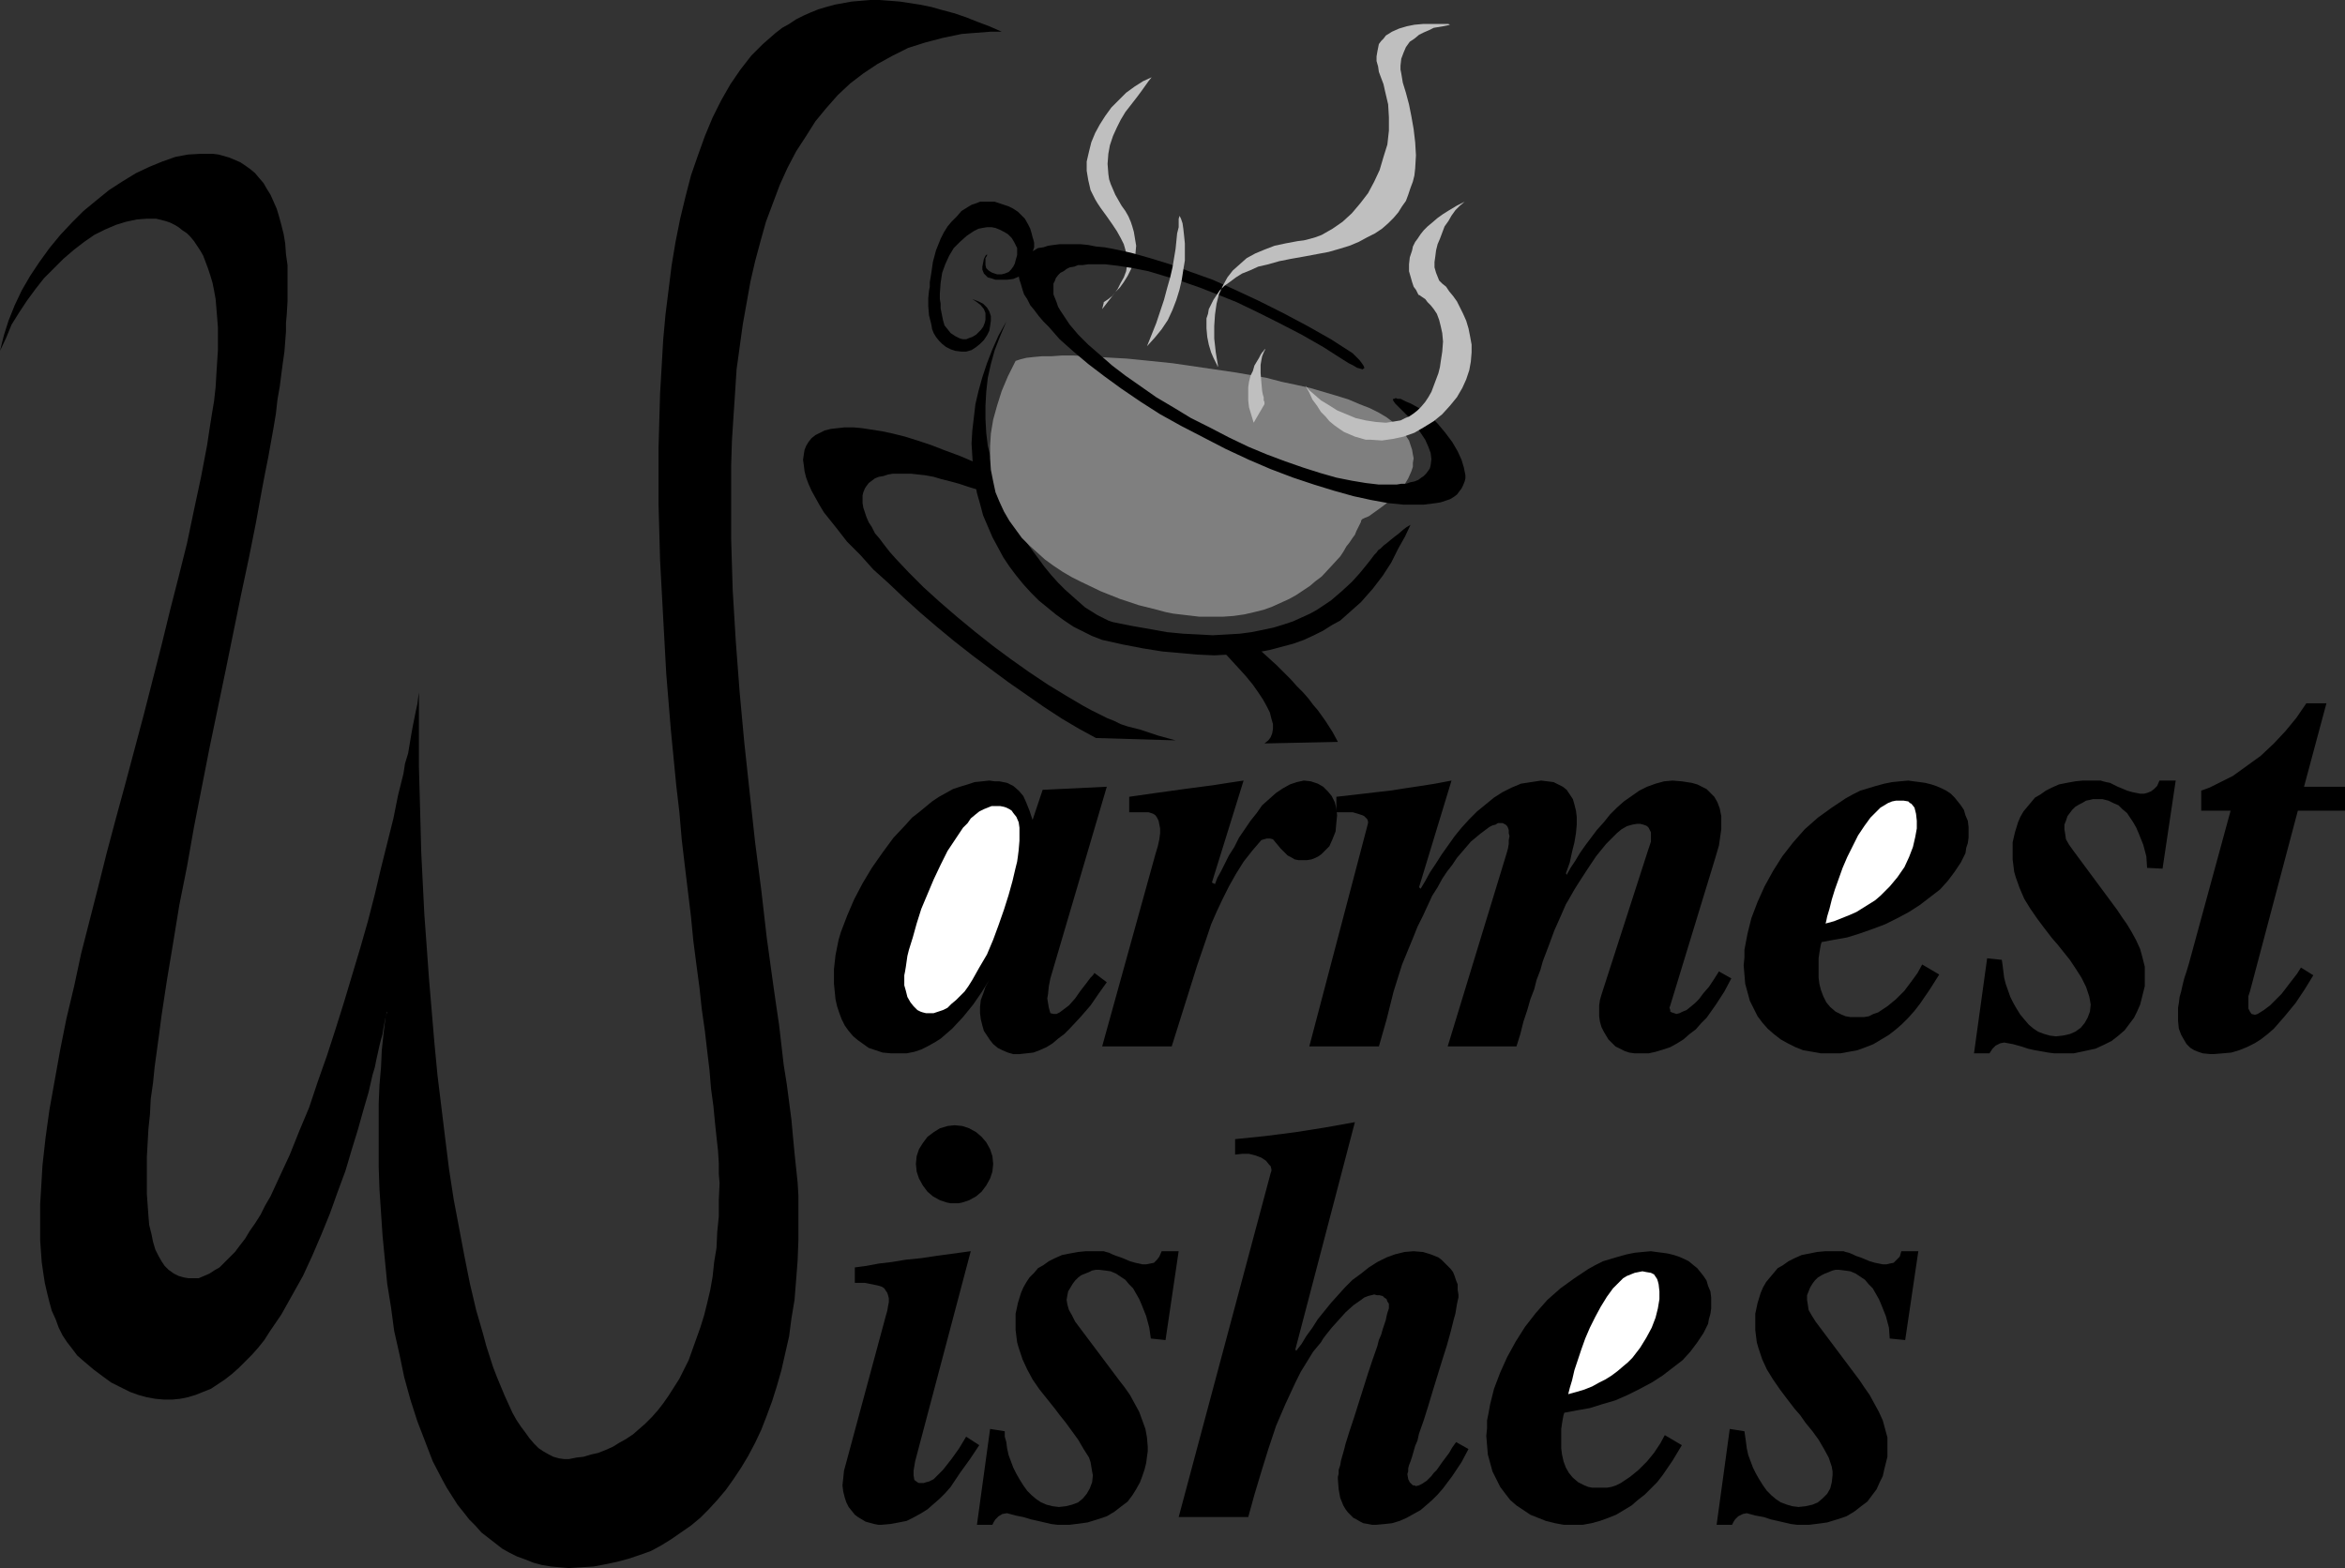 <?xml version="1.0" encoding="UTF-8" standalone="no"?>
<svg
   version="1.0"
   width="129.724mm"
   height="86.762mm"
   id="svg27"
   sodipodi:docname="Warmest Wishes.wmf"
   xmlns:inkscape="http://www.inkscape.org/namespaces/inkscape"
   xmlns:sodipodi="http://sodipodi.sourceforge.net/DTD/sodipodi-0.dtd"
   xmlns="http://www.w3.org/2000/svg"
   xmlns:svg="http://www.w3.org/2000/svg">
  <rect width="100%" height="100%" fill="#333333" stroke="none"/>
  <sodipodi:namedview
     id="namedview27"
     pagecolor="#ffffff"
     bordercolor="#000000"
     borderopacity="0.25"
     inkscape:showpageshadow="2"
     inkscape:pageopacity="0.0"
     inkscape:pagecheckerboard="0"
     inkscape:deskcolor="#d1d1d1"
     inkscape:document-units="mm" />
  <defs
     id="defs1">
    <pattern
       id="WMFhbasepattern"
       patternUnits="userSpaceOnUse"
       width="6"
       height="6"
       x="0"
       y="0" />
  </defs>
  <path
     style="fill:#000000;fill-opacity:1;fill-rule:evenodd;stroke:none"
     d="m 209.433,6.626 h -2.262 l -2.101,0.162 -2.101,0.162 -1.939,0.162 -3.878,0.808 -3.717,0.97 -3.555,1.131 -3.232,1.616 -3.232,1.778 -2.909,1.939 -2.747,2.101 -2.586,2.424 -2.424,2.747 -2.262,2.747 -1.939,3.071 -2.101,3.232 -1.778,3.394 -1.616,3.556 -1.454,3.879 -1.454,3.879 -1.131,4.04 -1.131,4.202 -0.97,4.202 -0.808,4.525 -0.808,4.525 -0.646,4.687 -0.646,4.687 -0.323,5.01 -0.323,4.849 -0.323,5.01 -0.162,5.172 v 5.172 5.172 5.172 l 0.323,10.667 0.646,10.667 0.808,10.667 0.97,10.505 1.131,10.505 1.131,10.343 1.293,10.02 1.131,9.859 0.646,4.687 0.646,4.687 0.646,4.525 0.646,4.364 0.485,4.202 0.485,4.202 0.646,4.04 0.485,3.717 0.485,3.717 0.323,3.556 0.323,3.394 0.323,3.071 0.323,3.071 0.162,2.747 v 2.586 2.263 4.525 l -0.162,4.202 -0.323,4.202 -0.323,4.04 -0.646,3.879 -0.485,3.717 -0.808,3.556 -0.808,3.556 -0.97,3.394 -0.97,3.071 -1.131,3.071 -1.131,2.909 -1.293,2.747 -1.454,2.747 -1.454,2.424 -1.616,2.424 -1.616,2.263 -1.778,2.101 -1.778,1.939 -1.778,1.778 -1.939,1.616 -2.101,1.455 -2.101,1.455 -2.101,1.293 -2.101,1.131 -2.262,0.808 -2.424,0.808 -2.424,0.646 -2.262,0.485 -2.586,0.485 -2.586,0.162 -2.586,0.162 -1.939,-0.162 -1.778,-0.162 -1.939,-0.323 -1.778,-0.485 -1.616,-0.646 -1.778,-0.646 -1.616,-0.808 -1.454,-0.808 -1.454,-1.131 -1.454,-1.131 -1.454,-1.131 -1.293,-1.455 -1.293,-1.293 -1.131,-1.455 -1.293,-1.616 -2.262,-3.556 -0.97,-1.778 -1.939,-3.717 -1.616,-4.202 -1.616,-4.202 -1.454,-4.525 -1.293,-4.687 -0.97,-4.687 -1.131,-5.01 -0.646,-4.849 -0.808,-5.01 -0.485,-5.01 -0.485,-5.01 -0.323,-4.849 -0.323,-4.849 -0.162,-4.687 v -4.687 -4.364 -4.202 l 0.162,-3.879 0.323,-3.717 0.162,-3.556 0.323,-3.071 0.162,-1.455 0.162,-1.293 0.162,-1.131 0.323,-1.131 v 0 l -0.162,0.162 v 0.485 l -0.162,0.485 -0.162,0.646 -0.162,0.97 -0.162,0.808 -0.162,1.131 -0.323,1.131 -0.323,1.293 -0.323,1.455 -0.323,1.455 -0.323,1.616 -0.485,1.616 -0.808,3.556 -1.131,3.879 -1.131,4.04 -1.293,4.202 -1.293,4.364 -1.616,4.364 -1.616,4.525 -1.778,4.364 -1.939,4.525 -1.939,4.202 -2.262,4.04 -2.262,4.04 -2.424,3.556 -1.131,1.778 -1.293,1.616 -1.293,1.455 -1.454,1.455 -1.293,1.293 -1.454,1.293 -1.454,1.131 -1.454,0.97 -1.454,0.97 -1.616,0.646 -1.616,0.646 -1.616,0.485 -1.616,0.323 -1.616,0.162 h -1.778 l -1.778,-0.162 -1.778,-0.323 -1.778,-0.485 -1.778,-0.646 -1.939,-0.97 -1.939,-0.97 -1.778,-1.293 -1.939,-1.455 -2.101,-1.778 -1.293,-1.131 -0.97,-1.293 -1.131,-1.455 -0.97,-1.455 -0.808,-1.616 -0.646,-1.778 -0.808,-1.778 -0.485,-1.778 -0.485,-1.939 -0.485,-2.101 -0.323,-2.101 -0.323,-2.263 -0.162,-2.263 -0.162,-2.263 v -2.586 -2.424 -2.586 l 0.162,-2.586 0.323,-5.495 0.646,-5.818 0.808,-5.818 1.131,-6.303 1.131,-6.303 1.293,-6.465 1.616,-6.788 1.454,-6.788 1.778,-6.95 1.778,-6.95 1.778,-7.111 1.939,-7.273 1.939,-7.111 3.878,-14.546 3.717,-14.546 1.778,-7.273 1.778,-6.95 1.778,-7.111 1.454,-6.95 1.454,-6.788 1.293,-6.788 0.485,-3.232 0.485,-3.071 0.485,-2.909 0.323,-2.909 0.162,-2.747 0.162,-2.586 0.162,-2.424 v -2.424 -2.263 l -0.162,-2.101 -0.162,-1.939 -0.162,-1.939 -0.323,-1.778 -0.323,-1.616 -0.485,-1.616 -0.485,-1.455 -0.485,-1.293 -0.485,-1.293 -0.646,-1.131 -0.646,-0.97 -0.646,-0.97 -0.808,-0.97 -0.646,-0.646 -0.97,-0.646 -0.808,-0.646 -0.808,-0.485 -0.97,-0.485 -0.97,-0.323 -1.939,-0.485 h -1.939 l -2.101,0.162 -2.262,0.485 -2.101,0.646 -2.262,0.97 -2.262,1.131 -2.101,1.455 -2.101,1.616 -2.262,1.939 -1.939,1.939 -2.101,2.101 -1.778,2.263 -1.778,2.424 L 4.04,65.293 2.424,67.879 1.293,70.627 0,73.374 0.808,70.142 1.778,67.071 l 1.293,-3.232 1.454,-3.071 1.778,-3.071 1.939,-2.909 2.101,-2.909 2.262,-2.747 2.424,-2.586 2.424,-2.424 2.747,-2.263 2.586,-2.101 2.747,-1.778 2.909,-1.778 2.747,-1.293 2.747,-1.131 2.747,-0.97 2.586,-0.485 2.747,-0.162 h 1.293 1.131 l 1.293,0.162 1.131,0.323 1.131,0.323 1.131,0.485 1.131,0.485 0.97,0.646 1.131,0.808 0.97,0.808 0.808,0.97 0.97,1.131 0.646,1.131 0.808,1.293 0.646,1.455 0.646,1.455 0.485,1.616 0.485,1.778 0.485,1.939 0.323,1.939 0.162,2.263 0.323,2.263 v 2.263 2.586 2.747 l -0.162,2.747 -0.162,1.778 v 1.778 l -0.162,2.101 -0.162,2.101 -0.323,2.263 -0.323,2.424 -0.323,2.586 -0.485,2.747 -0.323,2.909 -0.485,2.909 -1.131,6.303 -0.646,3.232 -0.646,3.394 -0.646,3.556 -0.646,3.556 -1.454,7.273 -1.616,7.596 -1.616,7.919 -1.616,7.919 -3.394,16.323 -3.232,16.485 -1.454,8.242 -1.616,8.081 -1.293,7.919 -1.293,7.758 -1.131,7.434 -0.485,3.717 -0.485,3.556 -0.485,3.556 -0.323,3.232 -0.485,3.394 -0.162,3.232 -0.323,3.071 -0.162,2.909 -0.162,2.909 v 2.747 2.586 2.424 l 0.162,2.263 0.162,2.263 0.162,1.939 0.485,1.939 0.323,1.616 0.485,1.616 0.646,1.293 0.646,1.131 0.646,0.97 0.808,0.808 1.131,0.808 0.97,0.485 1.131,0.323 0.97,0.162 h 1.131 0.97 l 1.131,-0.485 1.131,-0.485 0.97,-0.646 1.131,-0.646 0.97,-0.97 1.131,-1.131 1.131,-1.131 0.97,-1.293 1.131,-1.455 0.97,-1.616 1.131,-1.616 1.131,-1.778 0.97,-1.939 1.131,-1.939 1.939,-4.202 2.101,-4.525 1.939,-4.849 2.101,-5.01 1.778,-5.333 1.939,-5.495 1.778,-5.495 1.778,-5.657 3.394,-11.313 1.616,-5.657 1.454,-5.657 1.293,-5.495 1.293,-5.172 1.293,-5.172 0.97,-4.849 1.131,-4.525 0.323,-2.101 0.646,-2.101 0.323,-1.939 0.323,-1.939 0.323,-1.778 0.323,-1.616 0.323,-1.616 0.323,-1.455 0.162,-1.293 0.162,-1.131 v 2.263 7.758 5.495 l 0.162,5.818 0.162,5.98 0.162,6.141 0.323,6.465 0.323,6.465 0.485,6.626 0.485,6.788 1.131,13.414 0.646,6.788 0.808,6.626 0.808,6.626 0.808,6.465 0.97,6.303 1.131,5.98 1.131,5.98 1.131,5.657 1.293,5.495 1.454,5.01 0.646,2.424 1.454,4.525 0.808,2.101 0.808,1.939 0.808,1.939 0.808,1.778 0.808,1.778 0.808,1.455 0.97,1.455 0.97,1.293 0.808,1.131 0.97,1.131 0.97,0.97 0.97,0.646 1.131,0.646 0.97,0.485 1.131,0.323 1.131,0.162 h 0.97 l 1.616,-0.323 1.454,-0.162 1.616,-0.485 1.454,-0.323 1.616,-0.646 1.454,-0.646 1.293,-0.808 1.454,-0.808 1.454,-0.97 1.293,-1.131 1.293,-1.131 1.293,-1.293 1.293,-1.455 1.131,-1.455 1.131,-1.616 1.131,-1.778 1.131,-1.778 0.97,-1.939 0.97,-1.939 0.808,-2.263 0.808,-2.263 0.808,-2.263 0.808,-2.586 0.646,-2.586 0.646,-2.747 0.485,-2.747 0.323,-3.071 0.485,-2.909 0.162,-3.394 0.323,-3.232 v -3.394 l 0.162,-3.556 -0.162,-1.939 v -2.263 l -0.162,-2.586 -0.323,-2.909 -0.323,-3.071 -0.323,-3.394 -0.485,-3.556 -0.323,-3.879 -0.485,-4.04 -0.485,-4.202 -0.646,-4.525 -0.485,-4.525 -0.646,-4.849 -0.646,-5.01 -0.485,-5.01 -0.646,-5.333 -0.646,-5.333 -0.646,-5.495 -0.485,-5.657 -0.646,-5.495 -1.131,-11.636 -0.97,-11.798 -0.646,-11.798 -0.646,-11.96 -0.323,-11.798 v -5.818 -5.818 l 0.162,-5.818 0.162,-5.657 0.323,-5.495 0.323,-5.657 0.485,-5.333 0.646,-5.172 0.646,-5.172 0.808,-4.849 0.97,-4.849 1.131,-4.687 1.131,-4.364 1.454,-4.202 1.454,-4.04 1.616,-3.879 1.778,-3.556 1.939,-3.394 2.101,-3.071 2.262,-2.909 2.424,-2.424 1.293,-1.131 1.293,-1.131 1.454,-1.131 1.454,-0.808 1.454,-0.97 1.616,-0.808 1.454,-0.646 1.616,-0.646 1.616,-0.485 1.778,-0.485 1.778,-0.323 1.778,-0.323 1.939,-0.162 L 181.961,0 h 1.939 l 2.101,0.162 2.101,0.162 2.101,0.323 2.101,0.323 2.424,0.485 2.262,0.646 2.424,0.646 2.424,0.808 2.424,0.97 2.586,0.97 z"
     id="path1" />
  <path
     style="fill:#000000;fill-opacity:1;fill-rule:evenodd;stroke:none"
     d="m 217.998,165.173 13.413,-0.646 -11.797,40.081 -0.323,1.616 -0.162,1.616 -0.162,0.97 0.162,0.97 0.162,0.97 0.323,1.131 0.646,0.162 h 0.646 l 0.646,-0.323 0.646,-0.485 0.646,-0.485 0.646,-0.485 1.293,-1.455 1.131,-1.616 1.131,-1.455 0.97,-1.293 0.485,-0.485 0.323,-0.485 2.586,1.939 -1.616,2.263 -1.778,2.586 -2.101,2.424 -2.262,2.424 -1.131,1.131 -1.293,0.97 -1.131,0.97 -1.293,0.808 -1.454,0.646 -1.293,0.485 -1.454,0.162 -1.454,0.162 h -1.293 l -1.131,-0.323 -1.131,-0.485 -0.97,-0.485 -0.97,-0.808 -0.646,-0.808 -0.646,-0.97 -0.646,-0.97 -0.323,-1.131 -0.323,-1.293 -0.162,-1.293 v -1.293 l 0.162,-1.455 0.485,-1.293 0.485,-1.455 0.808,-1.455 -1.616,2.586 -1.778,2.586 -2.101,2.586 -2.262,2.424 -2.424,2.101 -1.293,0.808 -1.454,0.808 -1.293,0.646 -1.454,0.485 -1.616,0.323 h -1.454 -1.778 l -1.778,-0.162 -1.454,-0.485 -1.454,-0.485 -1.131,-0.808 -1.131,-0.808 -0.97,-0.808 -0.97,-1.131 -0.808,-1.131 -0.646,-1.293 -0.485,-1.293 -0.485,-1.455 -0.323,-1.455 -0.162,-1.616 -0.162,-1.616 v -1.616 -1.455 l 0.162,-1.455 0.162,-1.455 0.323,-1.616 0.323,-1.616 0.485,-1.616 1.293,-3.394 1.454,-3.394 1.778,-3.394 1.939,-3.232 2.262,-3.232 2.262,-3.071 2.586,-2.747 1.293,-1.455 1.454,-1.131 2.747,-2.263 1.454,-0.97 1.454,-0.808 1.454,-0.808 1.454,-0.485 1.616,-0.485 1.454,-0.485 1.616,-0.162 1.454,-0.162 1.131,0.162 h 0.97 l 0.808,0.162 0.808,0.162 1.293,0.646 1.131,0.97 0.97,1.131 0.646,1.455 0.646,1.616 0.646,1.939 z"
     id="path2" />
  <path
     style="fill:#ffffff;fill-opacity:1;fill-rule:evenodd;stroke:none"
     d="m 213.15,175.031 v -0.97 -0.97 l -0.162,-1.131 -0.485,-1.131 -0.646,-0.808 -0.323,-0.485 -0.485,-0.323 -0.646,-0.323 -0.485,-0.162 -0.808,-0.162 h -0.808 -0.97 l -0.808,0.323 -0.808,0.323 -0.97,0.485 -0.808,0.646 -0.97,0.808 -0.646,0.97 -0.97,0.97 -1.616,2.424 -1.616,2.424 -1.454,2.909 -1.454,3.071 -1.293,3.071 -1.293,3.071 -0.97,3.071 -0.808,2.909 -0.808,2.586 -0.323,1.293 -0.162,1.131 -0.162,1.131 -0.162,0.97 -0.162,0.808 v 0.808 1.293 l 0.323,1.131 0.323,1.293 0.646,1.131 0.646,0.808 0.808,0.808 0.646,0.323 0.485,0.162 0.646,0.162 h 0.646 0.97 l 0.97,-0.323 0.97,-0.323 0.97,-0.485 0.808,-0.808 0.97,-0.808 0.808,-0.808 0.97,-0.97 0.808,-1.131 0.808,-1.293 1.454,-2.586 1.616,-2.747 1.293,-3.071 1.131,-3.071 1.131,-3.232 0.97,-3.071 0.808,-2.909 0.646,-2.747 0.323,-1.293 0.162,-1.131 0.162,-1.293 0.162,-1.939 z"
     id="path3" />
  <path
     style="fill:#000000;fill-opacity:1;fill-rule:evenodd;stroke:none"
     d="m 230.441,218.829 11.15,-40.243 0.485,-1.616 0.323,-1.455 0.162,-1.293 v -0.97 l -0.162,-0.808 -0.162,-0.808 -0.323,-0.646 -0.323,-0.485 -0.485,-0.323 -0.485,-0.162 -0.485,-0.162 h -0.646 -3.394 v -3.232 l 5.656,-0.808 5.818,-0.808 6.141,-0.808 3.07,-0.485 3.232,-0.485 -6.626,21.333 0.646,0.323 0.485,-1.293 0.808,-1.455 0.808,-1.616 0.808,-1.616 1.131,-1.778 0.97,-1.939 2.424,-3.556 1.293,-1.616 1.131,-1.616 1.454,-1.293 1.454,-1.293 1.454,-0.97 1.454,-0.808 1.454,-0.485 1.454,-0.323 1.454,0.162 1.454,0.485 1.131,0.646 0.97,0.97 0.808,0.97 0.646,1.293 0.323,1.293 0.162,1.455 -0.162,1.616 -0.162,1.778 -0.646,1.616 -0.646,1.455 -1.131,1.131 -0.485,0.485 -0.646,0.485 -0.646,0.323 -0.808,0.323 -0.97,0.162 h -0.808 -0.97 l -0.808,-0.162 -0.808,-0.485 -0.646,-0.323 -0.646,-0.646 -0.808,-0.808 -0.808,-0.97 -0.808,-0.97 -0.646,-0.162 h -0.646 l -1.131,0.323 -1.939,2.263 -1.778,2.263 -1.616,2.586 -1.454,2.586 -1.293,2.586 -1.293,2.747 -1.131,2.586 -0.97,2.909 -1.939,5.657 -3.555,11.313 -1.778,5.657 z"
     id="path4" />
  <path
     style="fill:#000000;fill-opacity:1;fill-rule:evenodd;stroke:none"
     d="m 273.75,218.829 12.12,-46.061 0.162,-0.646 v -0.323 l -0.162,-0.485 -0.323,-0.323 -0.323,-0.323 -0.323,-0.162 -0.97,-0.323 -1.131,-0.323 h -1.131 -1.131 -1.131 v -3.232 l 5.656,-0.646 2.747,-0.323 2.909,-0.323 3.07,-0.485 3.232,-0.485 3.07,-0.485 3.394,-0.646 -6.787,22.303 0.323,0.323 0.97,-1.616 0.97,-1.778 1.293,-1.939 1.131,-1.778 2.747,-3.879 1.454,-1.778 1.616,-1.778 1.616,-1.616 1.778,-1.455 1.778,-1.455 1.778,-1.131 1.939,-0.97 1.939,-0.808 2.101,-0.323 2.101,-0.323 1.293,0.162 1.293,0.162 0.97,0.485 0.97,0.485 0.808,0.646 0.646,0.97 0.646,0.97 0.323,1.131 0.323,1.293 0.162,1.293 v 1.616 l -0.162,1.778 -0.323,1.939 -0.485,1.939 -0.485,2.263 -0.808,2.263 0.162,0.323 0.808,-1.455 0.97,-1.455 0.97,-1.616 1.131,-1.616 2.424,-3.232 1.454,-1.616 1.293,-1.616 1.454,-1.455 1.454,-1.293 1.616,-1.131 1.616,-1.131 1.616,-0.808 1.778,-0.646 1.778,-0.485 1.778,-0.162 1.939,0.162 2.101,0.323 1.131,0.323 0.97,0.485 0.97,0.485 0.808,0.808 0.808,0.808 0.646,1.131 0.485,1.293 0.323,1.616 v 1.778 0.97 l -0.162,1.131 -0.162,1.131 -0.162,1.131 -0.808,2.747 -9.373,30.707 -0.162,0.485 0.162,0.485 v 0.323 l 0.323,0.162 0.485,0.162 0.485,0.162 0.646,-0.162 0.646,-0.323 0.808,-0.323 0.808,-0.646 0.97,-0.808 0.808,-0.808 0.97,-1.293 1.131,-1.293 0.97,-1.455 1.131,-1.778 2.586,1.455 -1.454,2.747 -1.778,2.747 -1.939,2.747 -1.131,1.131 -1.131,1.293 -1.293,0.97 -1.293,1.131 -1.293,0.808 -1.454,0.808 -1.454,0.485 -1.616,0.485 -1.454,0.323 h -1.778 -1.131 l -1.131,-0.162 -0.97,-0.323 -0.97,-0.485 -0.97,-0.485 -0.646,-0.646 -0.808,-0.808 -0.485,-0.808 -0.485,-0.808 -0.485,-0.97 -0.323,-1.131 -0.162,-1.131 v -0.97 -1.293 l 0.162,-1.131 0.323,-1.131 9.696,-30.061 0.646,-1.939 v -0.97 -0.97 l -0.323,-0.646 -0.162,-0.323 -0.323,-0.323 -0.323,-0.162 -0.485,-0.162 -0.646,-0.162 h -0.646 l -0.97,0.162 -1.131,0.323 -1.131,0.646 -0.97,0.808 -1.131,1.131 -1.131,1.131 -2.101,2.586 -1.939,2.909 -1.778,2.747 -0.808,1.293 -0.646,1.131 -0.646,1.131 -0.485,0.808 -1.131,2.586 -1.293,2.909 -1.131,3.071 -1.293,3.394 -0.485,1.778 -0.808,2.101 -0.485,1.939 -0.808,2.101 -0.646,2.263 -0.808,2.424 -0.646,2.586 -0.808,2.586 h -14.382 l 12.282,-40.243 0.323,-1.131 0.162,-0.97 v -0.808 l 0.162,-0.808 -0.162,-0.646 v -0.646 l -0.162,-0.485 -0.162,-0.323 -0.323,-0.323 -0.323,-0.162 -0.323,-0.162 h -0.485 -0.485 l -0.485,0.323 -0.646,0.162 -0.646,0.323 -1.939,1.455 -0.97,0.808 -0.97,0.808 -0.97,1.131 -0.97,1.131 -0.97,1.131 -0.97,1.455 -1.131,1.455 -0.97,1.455 -0.97,1.778 -1.131,1.778 -0.97,2.101 -0.97,2.101 -1.131,2.263 -0.97,2.424 -1.131,2.747 -1.131,2.747 -1.778,5.657 -1.454,5.818 -1.616,5.657 z"
     id="path5" />
  <path
     style="fill:#000000;fill-opacity:1;fill-rule:evenodd;stroke:none"
     d="m 405.454,203.799 -1.939,3.071 -2.101,3.071 -1.131,1.455 -1.293,1.455 -1.293,1.293 -1.293,1.131 -1.454,1.131 -1.616,0.97 -1.616,0.97 -1.616,0.646 -1.778,0.646 -1.778,0.323 -1.778,0.323 h -1.939 -2.101 l -1.778,-0.323 -1.939,-0.323 -1.616,-0.646 -1.616,-0.808 -1.454,-0.808 -1.454,-1.131 -1.293,-1.131 -1.131,-1.293 -0.97,-1.293 -0.808,-1.616 -0.808,-1.616 -0.485,-1.778 -0.485,-1.778 -0.162,-1.939 -0.162,-1.939 0.162,-1.616 v -1.616 l 0.646,-3.394 0.808,-3.232 1.293,-3.394 1.454,-3.232 1.778,-3.232 1.939,-3.071 2.262,-2.909 2.424,-2.747 2.747,-2.424 2.909,-2.101 1.454,-0.97 1.454,-0.97 1.454,-0.808 1.616,-0.808 1.616,-0.485 1.616,-0.485 1.778,-0.485 1.616,-0.323 1.616,-0.162 1.778,-0.162 1.131,0.162 1.293,0.162 1.131,0.162 1.293,0.323 0.97,0.323 1.131,0.485 0.97,0.485 0.97,0.646 0.808,0.808 0.646,0.808 0.646,0.808 0.646,0.97 0.323,1.131 0.485,1.131 0.162,1.293 v 1.293 0.97 l -0.162,1.131 -0.323,0.97 -0.162,1.131 -0.97,1.939 -1.293,1.939 -1.454,1.939 -1.616,1.778 -2.101,1.616 -2.101,1.616 -2.262,1.455 -2.424,1.293 -2.586,1.293 -2.586,0.97 -2.747,0.97 -2.586,0.808 -2.747,0.485 -2.586,0.485 -0.162,0.485 -0.162,0.808 -0.162,0.97 -0.162,1.131 v 1.293 1.293 1.455 l 0.162,1.293 0.323,1.293 0.485,1.293 0.646,1.293 0.808,0.97 1.131,0.97 1.293,0.646 0.808,0.323 0.97,0.162 h 0.808 0.97 1.131 l 0.97,-0.162 0.97,-0.485 0.97,-0.323 0.97,-0.646 0.97,-0.646 1.778,-1.455 1.778,-1.778 1.454,-1.939 1.293,-1.778 0.97,-1.778 z"
     id="path6" />
  <path
     style="fill:#ffffff;fill-opacity:1;fill-rule:evenodd;stroke:none"
     d="m 398.99,167.597 -0.97,-0.162 h -0.808 -0.808 l -0.808,0.162 -0.808,0.323 -0.808,0.485 -0.808,0.485 -0.646,0.646 -1.454,1.455 -1.293,1.778 -1.293,1.939 -1.131,2.263 -1.131,2.263 -0.97,2.263 -0.808,2.263 -0.808,2.263 -0.646,2.101 -0.485,1.939 -0.485,1.616 -0.162,0.808 -0.162,0.646 1.778,-0.485 1.616,-0.646 1.616,-0.646 1.454,-0.646 1.293,-0.808 1.293,-0.808 1.293,-0.808 1.131,-0.97 0.97,-0.97 0.97,-0.97 1.616,-1.939 1.454,-2.101 0.97,-2.101 0.808,-2.101 0.485,-2.101 0.323,-1.778 v -1.616 l -0.162,-1.455 -0.162,-0.646 -0.162,-0.646 -0.646,-0.808 -0.323,-0.162 z"
     id="path7" />
  <path
     style="fill:#000000;fill-opacity:1;fill-rule:evenodd;stroke:none"
     d="m 412.726,220.284 2.747,-19.879 3.07,0.323 0.162,1.131 0.162,1.293 0.162,1.293 0.323,1.293 0.97,2.747 0.646,1.293 0.646,1.131 0.808,1.293 0.808,0.97 0.97,1.131 0.97,0.808 0.97,0.646 1.293,0.485 1.131,0.323 1.293,0.162 1.454,-0.162 1.454,-0.323 1.131,-0.485 1.131,-0.808 0.808,-0.97 0.646,-1.131 0.485,-1.293 0.162,-1.455 -0.162,-0.97 -0.162,-0.808 -0.323,-0.97 -0.323,-0.97 -0.97,-1.939 -1.131,-1.778 -1.293,-1.939 -1.293,-1.616 -1.293,-1.616 -1.131,-1.293 -1.616,-2.101 -1.454,-1.939 -1.454,-2.101 -1.293,-2.101 -0.97,-2.263 -0.808,-2.263 -0.323,-1.131 -0.162,-1.293 -0.162,-1.293 v -1.455 -2.101 l 0.485,-2.101 0.646,-2.101 0.485,-1.131 0.646,-1.131 0.808,-0.97 0.808,-0.97 0.808,-0.97 1.131,-0.646 1.131,-0.808 1.293,-0.646 1.454,-0.646 1.616,-0.323 1.778,-0.323 1.616,-0.162 h 1.939 1.778 l 0.485,0.162 0.646,0.162 0.808,0.162 0.646,0.323 0.97,0.485 0.808,0.323 1.131,0.485 1.131,0.323 1.616,0.323 h 0.808 l 0.646,-0.162 0.808,-0.323 0.646,-0.485 0.646,-0.646 0.485,-1.131 h 3.394 l -2.747,18.424 -3.232,-0.162 -0.162,-2.424 -0.646,-2.424 -0.97,-2.424 -0.485,-1.131 -0.646,-1.131 -0.646,-0.97 -0.646,-0.97 -0.97,-0.808 -0.808,-0.808 -1.131,-0.485 -0.97,-0.485 -1.293,-0.323 h -1.293 -0.646 l -0.646,0.162 -0.808,0.162 -0.808,0.485 -0.646,0.323 -0.808,0.485 -0.646,0.646 -0.485,0.646 -0.485,0.646 -0.323,0.97 -0.323,0.808 v 0.97 l 0.162,0.97 0.162,1.131 0.646,1.131 0.808,1.131 9.211,12.445 0.97,1.455 1.131,1.616 0.97,1.616 0.97,1.778 0.808,1.778 0.485,1.778 0.485,1.939 v 1.778 1.131 1.131 l -0.323,1.293 -0.323,1.293 -0.323,1.293 -0.646,1.455 -0.646,1.293 -0.97,1.293 -0.97,1.293 -1.293,1.131 -1.454,1.131 -1.616,0.808 -1.778,0.808 -2.262,0.485 -2.262,0.485 h -1.293 -1.454 -1.293 l -1.293,-0.162 -2.747,-0.485 -1.454,-0.323 -1.454,-0.485 -1.778,-0.485 -1.778,-0.323 -0.808,0.162 -0.97,0.485 -0.646,0.646 -0.323,0.485 -0.323,0.485 z"
     id="path8" />
  <path
     style="fill:#000000;fill-opacity:1;fill-rule:evenodd;stroke:none"
     d="m 466.377,169.536 h -6.141 v -4.202 l 1.778,-0.646 1.616,-0.808 1.616,-0.808 1.616,-0.808 2.909,-2.101 2.909,-2.101 2.747,-2.586 2.424,-2.586 2.262,-2.747 2.101,-3.071 h 4.202 l -4.686,17.455 h 8.565 v 5.01 h -9.858 l -10.019,37.818 -0.323,0.97 v 0.97 0.97 0.646 l 0.323,0.646 0.323,0.485 0.646,0.162 h 0.162 l 0.485,-0.162 1.293,-0.808 1.293,-0.97 1.131,-1.131 1.293,-1.293 2.101,-2.747 1.131,-1.455 0.808,-1.293 2.586,1.616 -1.778,2.909 -1.939,2.909 -2.262,2.747 -1.131,1.293 -1.131,1.293 -1.293,1.131 -1.454,1.131 -1.293,0.808 -1.616,0.808 -1.616,0.646 -1.616,0.485 -1.778,0.162 -1.939,0.162 h -0.646 l -1.616,-0.162 -0.97,-0.323 -0.808,-0.323 -0.808,-0.485 -0.808,-0.808 -0.485,-0.808 -0.646,-1.131 -0.485,-1.293 -0.162,-1.616 v -1.778 -0.97 l 0.162,-0.97 0.162,-1.293 0.323,-1.131 0.323,-1.455 0.323,-1.293 0.485,-1.455 0.485,-1.616 z"
     id="path9" />
  <path
     style="fill:#000000;fill-opacity:1;fill-rule:evenodd;stroke:none"
     d="m 191.334,305.618 -0.323,1.939 v 0.97 l 0.162,0.97 0.646,0.485 0.323,0.162 h 0.485 0.485 l 0.485,-0.162 0.646,-0.162 0.97,-0.485 1.939,-1.939 1.778,-2.263 1.616,-2.263 1.454,-2.424 2.747,1.778 -1.939,2.909 -2.101,2.909 -1.939,2.909 -1.131,1.293 -1.131,1.131 -1.293,1.131 -1.293,1.131 -1.293,0.808 -1.454,0.808 -1.616,0.808 -1.616,0.323 -1.778,0.323 -1.778,0.162 h -0.808 l -0.808,-0.162 -1.778,-0.485 -0.808,-0.485 -0.808,-0.485 -0.646,-0.485 -0.646,-0.808 -0.646,-0.808 -0.485,-0.97 -0.323,-0.97 -0.323,-1.293 -0.162,-1.293 0.162,-1.455 0.162,-1.616 0.485,-1.778 8.242,-30.546 0.323,-1.131 0.162,-0.97 0.162,-0.808 v -0.808 l -0.162,-0.646 -0.162,-0.485 -0.323,-0.485 -0.323,-0.485 -0.485,-0.323 -0.485,-0.162 -0.646,-0.162 -0.808,-0.162 -0.808,-0.162 -0.808,-0.162 h -0.97 -1.131 v -3.232 l 2.424,-0.323 2.586,-0.485 2.747,-0.323 2.909,-0.485 3.232,-0.323 3.232,-0.485 3.555,-0.485 3.555,-0.485 z"
     id="path10" />
  <path
     style="fill:#000000;fill-opacity:1;fill-rule:evenodd;stroke:none"
     d="m 191.496,243.395 0.162,-1.616 0.485,-1.455 0.808,-1.293 0.97,-1.293 1.293,-0.97 1.293,-0.808 1.616,-0.485 1.454,-0.162 1.616,0.162 1.454,0.485 1.454,0.808 1.131,0.97 0.97,1.131 0.808,1.455 0.485,1.455 0.162,1.616 -0.162,1.616 -0.485,1.455 -0.808,1.455 -0.97,1.293 -1.131,0.97 -1.454,0.808 -1.454,0.485 -0.808,0.162 h -0.808 -0.808 l -0.808,-0.162 -1.454,-0.485 -1.454,-0.808 -1.131,-0.97 -0.97,-1.293 -0.808,-1.455 -0.485,-1.455 z"
     id="path11" />
  <path
     style="fill:#000000;fill-opacity:1;fill-rule:evenodd;stroke:none"
     d="m 204.262,318.87 2.747,-20.041 3.07,0.485 v 1.131 l 0.323,1.131 0.162,1.293 0.323,1.455 0.97,2.586 0.646,1.293 0.646,1.131 0.808,1.293 0.808,1.131 0.97,0.97 0.97,0.808 0.97,0.646 1.131,0.485 1.293,0.323 1.293,0.162 1.454,-0.162 1.293,-0.323 1.293,-0.485 0.97,-0.808 0.808,-0.97 0.646,-1.131 0.485,-1.293 0.162,-1.455 -0.162,-0.808 -0.162,-0.97 -0.162,-0.97 -0.323,-0.97 -1.131,-1.778 -1.131,-1.939 -1.293,-1.778 -1.293,-1.778 -1.293,-1.616 -0.97,-1.293 -3.232,-4.04 -1.454,-2.101 -1.131,-2.101 -0.97,-2.101 -0.808,-2.424 -0.323,-1.131 -0.162,-1.293 -0.162,-1.293 v -1.293 -2.101 l 0.485,-2.263 0.646,-2.101 0.485,-1.131 0.646,-1.131 0.646,-0.97 0.97,-0.97 0.808,-0.97 1.131,-0.646 1.131,-0.808 1.293,-0.646 1.454,-0.646 1.616,-0.323 1.778,-0.323 1.616,-0.162 h 1.778 1.939 l 0.485,0.162 0.646,0.162 0.646,0.323 0.808,0.323 0.97,0.323 0.808,0.323 1.131,0.485 1.131,0.323 1.454,0.323 h 0.808 l 0.808,-0.162 0.808,-0.162 0.646,-0.646 0.485,-0.646 0.485,-1.131 h 3.555 l -2.747,18.586 -3.07,-0.323 -0.323,-2.263 -0.646,-2.424 -0.97,-2.424 -0.485,-1.131 -0.646,-1.131 -0.646,-1.131 -0.808,-0.808 -0.808,-0.97 -0.97,-0.646 -0.97,-0.646 -1.131,-0.485 -1.131,-0.162 -1.293,-0.162 h -0.646 l -0.808,0.162 -0.646,0.323 -0.808,0.323 -0.808,0.323 -0.646,0.485 -0.646,0.646 -0.485,0.646 -0.485,0.808 -0.485,0.808 -0.162,0.808 -0.162,0.97 0.162,0.97 0.323,1.131 0.646,1.131 0.646,1.293 9.211,12.283 1.131,1.455 1.131,1.616 0.97,1.778 0.97,1.778 0.646,1.778 0.646,1.778 0.323,1.778 0.162,1.939 v 0.97 l -0.162,1.131 -0.162,1.293 -0.323,1.293 -0.485,1.455 -0.485,1.293 -0.808,1.455 -0.808,1.293 -0.97,1.293 -1.293,0.97 -1.454,1.131 -1.616,0.97 -1.939,0.646 -2.101,0.646 -2.424,0.323 -1.293,0.162 h -1.293 -1.293 l -1.293,-0.162 -2.747,-0.646 -1.454,-0.323 -1.616,-0.485 -1.616,-0.323 -1.778,-0.485 -0.97,0.162 -0.808,0.485 -0.646,0.646 -0.323,0.485 -0.323,0.646 z"
     id="path12" />
  <path
     style="fill:#000000;fill-opacity:1;fill-rule:evenodd;stroke:none"
     d="m 246.44,317.254 19.23,-71.92 0.162,-0.485 v -0.323 l -0.162,-0.646 -0.323,-0.323 -0.646,-0.808 -0.97,-0.646 -1.293,-0.485 -1.293,-0.323 h -1.454 l -1.454,0.162 v -3.232 l 6.302,-0.646 6.302,-0.808 6.141,-0.97 6.302,-1.131 -12.443,47.515 0.162,0.323 1.131,-1.455 0.97,-1.616 1.293,-1.778 1.131,-1.778 2.747,-3.394 1.454,-1.616 1.454,-1.616 1.616,-1.616 1.778,-1.293 1.616,-1.293 1.778,-1.131 1.939,-0.97 1.778,-0.646 1.939,-0.485 1.939,-0.162 1.939,0.162 1.616,0.485 1.616,0.646 0.646,0.485 0.646,0.646 0.646,0.646 0.646,0.646 0.485,0.646 0.323,0.808 0.323,0.97 0.323,0.808 v 1.131 l 0.162,0.97 v 0.646 l -0.162,0.646 -0.162,0.808 -0.162,0.97 -0.162,0.97 -0.323,1.131 -0.323,1.293 -0.323,1.293 -0.808,2.909 -0.97,3.071 -1.939,6.303 -0.97,3.232 -0.97,3.071 -0.97,2.747 -0.323,1.455 -0.485,1.131 -0.323,1.131 -0.323,1.131 -0.323,0.97 -0.323,0.808 -0.162,0.646 v 0.646 l -0.162,0.485 v 0.162 l 0.162,0.97 0.323,0.646 0.646,0.646 h 0.323 l 0.323,0.162 0.646,-0.162 0.646,-0.323 0.97,-0.646 0.97,-0.97 0.485,-0.646 0.646,-0.646 1.131,-1.616 1.454,-1.939 0.646,-1.131 0.808,-1.131 2.586,1.455 -1.454,2.747 -1.939,2.909 -1.939,2.586 -1.131,1.293 -1.131,1.131 -1.293,1.131 -1.131,0.97 -1.454,0.808 -1.454,0.808 -1.454,0.646 -1.616,0.485 -1.454,0.162 -1.778,0.162 h -0.97 l -0.808,-0.162 -0.97,-0.162 -0.646,-0.323 -0.808,-0.485 -0.646,-0.323 -0.646,-0.646 -0.485,-0.485 -0.485,-0.646 -0.485,-0.808 -0.646,-1.616 -0.323,-1.778 -0.162,-2.101 v -0.485 l 0.162,-0.646 v -0.808 l 0.323,-0.97 0.162,-0.97 0.323,-1.131 0.323,-1.131 0.323,-1.293 0.808,-2.586 0.97,-2.909 1.939,-6.141 0.97,-3.071 0.97,-2.909 0.97,-2.747 0.323,-1.293 0.485,-1.131 0.323,-1.131 0.323,-0.97 0.323,-0.97 0.162,-0.808 0.162,-0.646 0.162,-0.485 0.162,-0.485 v -0.162 -0.808 l -0.323,-0.485 -0.162,-0.485 -0.485,-0.323 -0.323,-0.323 -0.646,-0.162 h -0.485 l -0.646,-0.162 -0.646,0.162 -0.646,0.162 -0.808,0.323 -0.646,0.485 -1.616,1.131 -1.616,1.455 -1.454,1.616 -1.454,1.616 -1.293,1.616 -0.485,0.646 -0.485,0.808 -1.616,1.939 -1.293,2.101 -1.293,2.101 -1.131,2.263 -2.101,4.525 -1.939,4.525 -1.616,4.849 -1.454,4.687 -1.454,4.849 -1.293,4.687 z"
     id="path13" />
  <path
     style="fill:#000000;fill-opacity:1;fill-rule:evenodd;stroke:none"
     d="m 351.641,302.224 -1.939,3.232 -2.101,3.071 -1.131,1.455 -1.293,1.293 -1.293,1.293 -1.454,1.131 -1.293,1.131 -1.616,0.97 -1.616,0.97 -1.616,0.646 -1.778,0.646 -1.778,0.485 -1.778,0.323 h -1.939 -2.101 l -1.778,-0.323 -1.939,-0.485 -1.616,-0.646 -1.616,-0.646 -1.454,-0.97 -1.454,-0.97 -1.293,-1.131 -1.131,-1.455 -0.97,-1.293 -0.808,-1.616 -0.808,-1.616 -0.485,-1.778 -0.485,-1.778 -0.162,-1.939 -0.162,-1.939 0.162,-1.616 v -1.616 l 0.323,-1.616 0.323,-1.778 0.808,-3.232 1.293,-3.394 1.454,-3.232 1.778,-3.232 1.939,-3.071 2.262,-2.909 2.424,-2.747 2.747,-2.424 2.909,-2.101 1.454,-0.97 1.454,-0.97 1.454,-0.808 1.616,-0.808 1.616,-0.485 1.616,-0.485 1.778,-0.485 1.616,-0.323 1.616,-0.162 1.778,-0.162 1.131,0.162 1.293,0.162 1.131,0.162 1.293,0.323 0.97,0.323 1.131,0.485 0.97,0.485 0.97,0.808 0.808,0.646 0.646,0.808 0.646,0.808 0.646,0.97 0.323,1.131 0.485,1.131 0.162,1.293 v 1.293 0.97 l -0.162,1.131 -0.323,1.131 -0.162,0.97 -0.97,1.939 -1.293,1.939 -1.454,1.939 -1.616,1.778 -2.101,1.616 -2.101,1.616 -2.262,1.455 -2.424,1.293 -2.586,1.293 -2.586,1.131 -2.747,0.808 -2.586,0.808 -2.747,0.485 -2.586,0.485 -0.162,0.485 -0.162,0.808 -0.162,0.97 -0.162,1.131 v 1.293 1.293 1.455 l 0.162,1.293 0.323,1.455 0.485,1.293 0.646,1.131 0.808,0.97 1.131,0.97 1.293,0.646 0.808,0.323 0.808,0.162 h 1.939 1.131 l 0.97,-0.162 0.97,-0.323 0.97,-0.485 0.97,-0.646 0.97,-0.646 1.778,-1.455 1.778,-1.778 1.454,-1.778 1.293,-1.939 0.97,-1.778 z"
     id="path14" />
  <path
     style="fill:#ffffff;fill-opacity:1;fill-rule:evenodd;stroke:none"
     d="m 345.177,266.183 -0.97,-0.162 -0.808,-0.162 -0.808,0.162 -0.808,0.162 -0.808,0.323 -0.808,0.323 -0.808,0.485 -0.646,0.646 -1.454,1.455 -1.293,1.778 -1.293,2.101 -1.131,2.101 -1.131,2.263 -0.97,2.263 -0.808,2.263 -0.808,2.424 -0.646,1.939 -0.485,2.101 -0.485,1.616 -0.162,0.646 -0.162,0.646 1.778,-0.485 1.616,-0.485 1.616,-0.646 1.454,-0.808 1.293,-0.646 1.293,-0.808 1.293,-0.97 1.131,-0.97 0.97,-0.808 0.97,-0.97 1.616,-2.101 1.293,-2.101 1.131,-2.101 0.808,-2.101 0.485,-1.939 0.323,-1.939 v -1.616 l -0.162,-1.455 -0.162,-0.646 -0.162,-0.485 -0.323,-0.485 -0.323,-0.485 -0.323,-0.162 z"
     id="path15" />
  <path
     style="fill:#000000;fill-opacity:1;fill-rule:evenodd;stroke:none"
     d="m 358.913,318.87 2.747,-20.041 3.07,0.485 0.162,1.131 0.162,1.131 0.162,1.293 0.323,1.455 0.97,2.586 0.646,1.293 0.646,1.131 0.808,1.293 0.808,1.131 0.97,0.97 0.97,0.808 0.97,0.646 1.293,0.485 1.131,0.323 1.293,0.162 1.454,-0.162 1.454,-0.323 1.131,-0.485 0.97,-0.808 0.97,-0.97 0.646,-1.131 0.323,-1.293 0.162,-1.455 v -0.808 l -0.162,-0.97 -0.323,-0.97 -0.323,-0.97 -0.97,-1.778 -1.131,-1.939 -1.293,-1.778 -1.454,-1.778 -1.131,-1.616 -1.131,-1.293 -1.616,-2.101 -1.454,-1.939 -1.454,-2.101 -1.293,-2.101 -0.97,-2.101 -0.808,-2.424 -0.323,-1.131 -0.162,-1.293 -0.162,-1.293 v -1.293 -2.101 l 0.485,-2.263 0.646,-2.101 0.485,-1.131 0.646,-1.131 0.808,-0.97 0.808,-0.97 0.808,-0.97 1.131,-0.646 1.131,-0.808 1.293,-0.646 1.454,-0.646 1.616,-0.323 1.616,-0.323 1.778,-0.162 h 1.778 1.939 l 0.485,0.162 0.646,0.162 0.808,0.323 0.646,0.323 0.97,0.323 0.808,0.323 1.131,0.485 1.131,0.323 1.616,0.323 h 0.808 l 0.646,-0.162 0.808,-0.162 0.646,-0.646 0.646,-0.646 0.323,-1.131 h 3.555 l -2.747,18.586 -3.232,-0.323 -0.162,-2.263 -0.646,-2.424 -0.97,-2.424 -0.485,-1.131 -0.646,-1.131 -0.646,-1.131 -0.808,-0.808 -0.808,-0.97 -0.97,-0.646 -0.97,-0.646 -1.131,-0.485 -1.131,-0.162 -1.293,-0.162 h -0.646 l -0.646,0.162 -0.808,0.323 -0.808,0.323 -0.646,0.323 -0.808,0.485 -0.646,0.646 -0.485,0.646 -0.485,0.808 -0.323,0.808 -0.323,0.808 v 0.97 l 0.162,0.97 0.162,1.131 0.646,1.131 0.808,1.293 9.211,12.283 0.97,1.455 1.131,1.616 0.97,1.778 0.97,1.778 0.808,1.778 0.485,1.778 0.485,1.778 v 1.939 0.97 1.131 l -0.323,1.293 -0.323,1.293 -0.323,1.455 -0.646,1.293 -0.646,1.455 -0.97,1.293 -0.97,1.293 -1.293,0.97 -1.454,1.131 -1.616,0.97 -1.939,0.646 -2.101,0.646 -2.424,0.323 -1.293,0.162 h -1.293 -1.293 l -1.293,-0.162 -2.747,-0.646 -1.454,-0.323 -1.454,-0.485 -1.778,-0.323 -1.778,-0.485 -0.808,0.162 -0.97,0.485 -0.646,0.646 -0.323,0.485 -0.323,0.646 z"
     id="path16" />
  <path
     style="fill:#000000;fill-opacity:1;fill-rule:evenodd;stroke:none"
     d="m 212.181,64.324 -1.778,2.909 -1.616,2.909 -1.293,2.909 -1.131,2.909 -0.97,2.909 -0.808,2.909 -0.646,2.747 -0.323,2.747 -0.323,2.747 -0.162,2.747 0.162,2.586 0.162,2.747 0.323,2.424 0.485,2.586 0.646,2.263 0.646,2.424 0.97,2.263 0.97,2.263 1.131,2.101 1.131,2.101 1.293,1.939 1.454,1.939 1.454,1.778 1.616,1.778 1.616,1.616 1.778,1.455 1.778,1.455 1.778,1.293 1.939,1.293 1.939,0.97 1.939,0.97 2.101,0.808 4.363,0.97 4.202,0.808 4.04,0.646 3.717,0.323 3.555,0.323 3.555,0.162 3.07,-0.162 3.07,-0.162 2.909,-0.323 2.586,-0.485 2.424,-0.646 2.424,-0.646 2.262,-0.808 2.101,-0.97 1.939,-0.97 1.778,-1.131 1.778,-0.97 1.454,-1.293 1.454,-1.293 1.454,-1.293 1.131,-1.293 1.293,-1.455 2.101,-2.747 1.778,-2.747 1.454,-2.909 1.454,-2.586 1.131,-2.424 -0.808,0.485 -0.646,0.485 -1.131,0.97 -0.646,0.485 -0.808,0.646 -0.97,0.808 -0.646,0.485 -0.646,0.646 -0.485,0.323 -0.323,0.485 -0.485,0.485 -0.485,0.646 -0.485,0.646 -0.646,0.808 -1.454,1.778 -1.616,1.778 -2.101,1.939 -1.131,0.97 -1.131,0.97 -1.454,0.97 -1.454,0.97 -1.454,0.808 -1.778,0.808 -1.778,0.808 -1.939,0.646 -2.101,0.646 -2.262,0.485 -2.424,0.485 -2.424,0.323 -2.747,0.162 -2.909,0.162 -2.909,-0.162 -3.232,-0.162 -3.394,-0.323 -3.555,-0.646 -3.717,-0.646 -4.04,-0.808 -0.97,-0.323 -0.97,-0.485 -1.293,-0.646 -1.293,-0.808 -1.293,-0.808 -1.293,-1.131 -1.454,-1.293 -1.454,-1.293 -1.454,-1.455 -1.454,-1.616 -1.454,-1.778 -1.293,-1.778 -1.454,-1.939 -1.454,-2.101 -1.131,-2.101 -1.293,-2.263 -1.131,-2.424 -1.131,-2.263 -0.808,-2.424 -0.808,-2.586 -0.646,-2.747 -0.646,-2.586 -0.323,-2.747 -0.162,-2.909 v -2.747 l 0.162,-2.909 0.323,-2.909 0.646,-2.909 0.808,-2.909 1.131,-2.909 1.293,-3.071 z"
     id="path17" />
  <path
     style="fill:#000000;fill-opacity:1;fill-rule:evenodd;stroke:none"
     d="m 215.736,48.97 -0.323,-1.131 -0.485,-0.97 -0.646,-1.131 -0.646,-0.646 -0.808,-0.808 -0.97,-0.646 -0.97,-0.485 -0.97,-0.323 -0.97,-0.323 -0.97,-0.323 h -0.97 -1.131 -0.97 l -0.808,0.323 -0.97,0.323 -0.808,0.485 -1.293,0.808 -0.97,1.131 -1.131,1.131 -0.808,0.97 -0.808,1.293 -0.646,1.293 -0.97,2.424 -0.646,2.424 -0.323,2.263 -0.162,0.97 -0.162,0.97 v 0.97 l -0.162,0.808 -0.162,1.616 v 1.616 l 0.162,1.939 0.485,1.939 0.162,0.97 0.323,0.808 0.485,0.808 0.646,0.808 0.646,0.646 0.808,0.646 0.97,0.485 0.97,0.323 1.293,0.162 h 0.97 l 1.131,-0.323 0.97,-0.646 0.808,-0.646 0.808,-0.808 0.646,-0.97 0.485,-0.97 0.162,-0.97 0.162,-1.131 v -0.97 l -0.323,-0.97 -0.485,-0.808 -0.808,-0.808 -0.97,-0.485 -1.293,-0.485 0.97,0.646 0.808,0.646 0.646,0.808 0.323,0.808 v 0.646 0.808 l -0.162,0.646 -0.323,0.808 -0.485,0.646 -0.485,0.485 -0.485,0.485 -0.808,0.485 -0.485,0.162 -0.808,0.323 h -0.646 l -0.646,-0.162 -0.97,-0.485 -0.97,-0.646 -0.646,-0.808 -0.646,-0.808 -0.323,-1.131 -0.323,-1.616 -0.162,-0.808 v -0.97 l -0.162,-0.97 v -1.131 l 0.162,-2.263 0.323,-2.101 0.646,-1.778 0.808,-1.778 0.97,-1.616 1.293,-1.293 1.454,-1.293 1.454,-0.97 0.97,-0.485 0.808,-0.162 0.97,-0.162 h 0.97 l 0.808,0.162 0.808,0.323 0.97,0.485 0.808,0.485 0.808,0.808 0.485,0.808 0.323,0.646 0.323,0.646 v 0.808 0.646 l -0.323,1.131 -0.162,0.646 -0.323,0.646 -0.485,0.646 -0.485,0.485 -0.808,0.323 -0.646,0.162 h -0.97 l -0.97,-0.323 -0.323,-0.162 -0.485,-0.323 -0.485,-0.485 -0.162,-0.646 v -0.808 -0.646 l 0.323,-0.485 v -0.323 l 0.162,-0.162 -0.485,0.485 -0.323,0.646 -0.162,0.808 -0.162,0.808 v 0.646 l 0.323,0.808 0.485,0.485 0.323,0.323 0.646,0.162 0.97,0.323 h 1.293 1.131 l 1.293,-0.162 1.131,-0.485 0.97,-0.646 0.808,-0.97 0.323,-0.646 0.162,-0.646 0.162,-0.646 0.162,-0.646 0.162,-0.808 0.323,-0.646 0.162,-0.485 V 51.394 50.748 l -0.162,-0.646 -0.162,-0.485 z"
     id="path18" />
  <path
     style="fill:#bfbfbf;fill-opacity:1;fill-rule:evenodd;stroke:none"
     d="m 230.441,64.647 1.131,-1.455 1.131,-1.455 0.97,-1.293 0.646,-1.293 0.646,-1.131 0.485,-1.293 0.162,-0.97 0.162,-1.131 -0.162,-1.131 -0.323,-1.293 -0.323,-1.131 -0.646,-1.293 -0.808,-1.455 -0.97,-1.455 -1.131,-1.616 -1.293,-1.778 -0.646,-0.97 -0.485,-0.808 -0.97,-1.939 -0.485,-2.101 -0.323,-1.939 v -1.939 l 0.485,-2.101 0.485,-1.939 0.808,-1.939 0.97,-1.778 1.131,-1.778 1.293,-1.778 1.454,-1.455 1.616,-1.616 1.778,-1.293 1.778,-1.131 1.778,-0.808 -0.646,0.808 -0.808,1.131 -0.808,1.131 -0.97,1.293 -1.131,1.455 -1.131,1.455 -0.97,1.616 -0.808,1.616 -0.808,1.778 -0.646,1.939 -0.323,1.778 -0.162,2.101 0.162,2.101 0.162,1.131 0.323,0.97 0.485,1.131 0.485,1.131 0.646,1.131 0.646,1.131 0.808,1.131 0.646,1.131 0.485,1.131 0.323,0.97 0.323,1.131 0.162,0.97 0.162,0.97 0.162,0.97 -0.162,1.778 -0.323,1.778 -0.646,1.455 -0.646,1.293 -0.808,1.293 -0.808,1.131 -0.97,0.97 -0.646,0.808 -0.808,0.646 -0.485,0.323 -0.485,0.323 v 0.162 z"
     id="path19" />
  <path
     style="fill:#000000;fill-opacity:1;fill-rule:evenodd;stroke:none"
     d="m 245.793,154.829 -1.778,-0.485 -1.778,-0.485 -3.878,-1.293 -1.293,-0.323 -1.293,-0.323 -1.454,-0.485 -1.293,-0.646 -1.616,-0.646 -1.616,-0.808 -1.616,-0.808 -1.778,-0.97 -3.555,-2.101 -3.717,-2.263 -3.878,-2.586 -3.878,-2.747 -3.717,-2.747 -3.878,-3.071 -3.717,-3.071 -3.555,-3.071 -3.394,-3.071 -3.07,-3.071 -2.747,-2.909 -1.293,-1.455 -1.131,-1.455 -0.97,-1.293 -0.97,-1.131 -0.646,-1.293 -0.646,-0.97 -0.485,-1.131 -0.323,-0.97 -0.323,-0.97 -0.162,-0.97 v -0.808 -0.808 l 0.162,-0.646 0.323,-0.808 0.323,-0.485 0.485,-0.646 0.646,-0.485 0.646,-0.485 0.808,-0.323 0.97,-0.162 0.97,-0.323 0.97,-0.162 h 1.131 1.293 1.454 l 1.454,0.162 1.454,0.162 1.778,0.323 1.616,0.485 1.939,0.485 1.778,0.485 1.939,0.646 2.101,0.646 2.101,0.808 -2.586,-6.465 -3.394,-1.455 -3.07,-1.131 -2.909,-1.131 -2.909,-0.97 -2.586,-0.808 -2.586,-0.646 -2.262,-0.485 -2.101,-0.323 -2.101,-0.323 -1.778,-0.162 h -1.778 l -1.454,0.162 -1.454,0.162 -1.293,0.323 -0.97,0.485 -0.97,0.485 -0.808,0.646 -0.646,0.808 -0.485,0.808 -0.323,0.808 -0.162,0.97 -0.162,1.131 0.162,1.131 0.162,1.293 0.323,1.293 0.485,1.293 0.646,1.455 0.808,1.455 0.808,1.455 0.97,1.616 1.293,1.616 1.293,1.616 2.262,2.909 2.747,2.747 2.747,3.071 3.232,2.909 3.232,3.071 3.394,3.071 3.394,2.909 3.717,3.071 3.717,2.909 3.878,2.909 3.717,2.747 3.717,2.586 3.717,2.586 3.717,2.424 3.555,2.101 3.555,1.939 z"
     id="path20" />
  <path
     style="fill:#000000;fill-opacity:1;fill-rule:evenodd;stroke:none"
     d="m 279.729,155.152 -1.131,-2.101 -1.454,-2.263 -1.616,-2.263 -0.97,-1.131 -0.97,-1.293 -1.131,-1.293 -1.293,-1.293 -1.293,-1.455 -1.454,-1.455 -1.454,-1.455 -1.778,-1.616 -1.778,-1.616 -1.778,-1.778 -8.565,-0.485 2.101,1.939 1.939,2.101 1.778,1.939 1.616,1.778 1.454,1.778 1.131,1.616 0.97,1.455 0.808,1.455 0.646,1.293 0.323,1.293 0.323,1.131 v 0.97 l -0.162,0.97 -0.323,0.808 -0.485,0.646 -0.808,0.646 z"
     id="path21" />
  <path
     style="fill:#7f7f7f;fill-opacity:1;fill-rule:evenodd;stroke:none"
     d="m 212.342,75.475 0.97,-0.323 1.293,-0.323 1.454,-0.162 1.778,-0.162 h 1.939 l 2.262,-0.162 h 2.424 l 2.586,0.162 2.747,0.162 2.909,0.162 2.909,0.162 3.232,0.323 6.302,0.646 6.626,0.97 6.626,0.97 6.464,1.131 3.07,0.808 3.07,0.646 2.909,0.646 2.747,0.808 2.747,0.808 2.586,0.808 2.262,0.97 2.101,0.808 1.939,0.97 1.616,0.97 1.293,0.97 1.131,0.97 0.808,0.97 0.808,0.97 0.646,0.97 0.323,0.97 0.323,0.97 0.162,0.97 0.162,0.808 -0.162,0.97 v 0.808 l -0.323,0.97 -0.646,1.455 -0.97,1.616 -1.131,1.293 -1.293,1.293 -1.293,1.131 -1.293,0.97 -1.131,0.808 -1.131,0.808 -0.808,0.323 -0.323,0.162 -0.323,0.162 v 0.162 h -0.162 v 0 0.323 l -0.162,0.323 -0.162,0.323 -0.323,0.646 -0.323,0.646 -0.323,0.808 -0.485,0.646 -0.646,0.97 -0.646,0.808 -0.646,1.131 -0.646,0.97 -1.778,1.939 -2.101,2.263 -1.293,0.97 -1.131,0.97 -1.454,0.97 -1.454,0.97 -1.454,0.808 -1.778,0.808 -1.778,0.808 -1.778,0.646 -1.939,0.485 -2.101,0.485 -2.262,0.323 -2.262,0.162 h -2.424 -2.424 l -2.747,-0.323 -2.747,-0.323 -1.616,-0.323 -1.778,-0.485 -1.939,-0.485 -1.939,-0.485 -3.878,-1.293 -4.04,-1.616 -4.04,-1.939 -1.939,-0.97 -1.939,-1.131 -1.939,-1.293 -1.778,-1.293 -1.616,-1.455 -1.616,-1.455 -1.616,-1.616 -1.293,-1.778 -1.293,-1.778 -1.131,-1.939 -0.97,-2.101 -0.808,-1.939 -0.485,-2.263 -0.485,-2.424 -0.162,-2.424 V 93.253 l 0.162,-2.586 0.485,-2.909 0.808,-2.909 0.97,-3.071 1.293,-3.071 z"
     id="path22" />
  <path
     style="fill:#000000;fill-opacity:1;fill-rule:evenodd;stroke:none"
     d="m 292.819,85.495 1.616,1.616 1.454,1.778 1.131,1.616 0.97,1.455 0.646,1.455 0.485,1.293 0.162,1.293 -0.162,1.293 -0.162,0.646 -0.323,0.485 -0.485,0.646 -0.485,0.485 -0.485,0.323 -0.646,0.485 -0.808,0.323 -0.808,0.162 -0.97,0.323 h -0.97 l -0.97,0.162 h -1.131 -2.586 l -2.747,-0.323 -2.909,-0.485 -3.232,-0.646 -3.394,-0.97 -3.555,-1.131 -3.717,-1.293 -3.878,-1.455 -3.878,-1.616 -4.04,-1.939 -4.04,-2.101 -3.878,-1.939 -3.717,-2.263 -3.555,-2.101 -3.232,-2.263 -3.232,-2.263 -2.747,-2.101 -2.586,-2.263 -2.424,-2.101 -2.101,-2.101 -1.778,-2.101 -0.646,-0.97 -0.646,-0.97 -0.646,-0.97 -0.485,-0.808 -0.323,-0.97 -0.323,-0.808 -0.323,-0.808 v -0.808 -0.808 -0.646 l 0.323,-0.646 0.162,-0.485 0.485,-0.646 0.485,-0.485 0.646,-0.323 0.646,-0.485 0.646,-0.323 0.97,-0.162 0.808,-0.323 h 0.97 l 1.131,-0.162 h 1.131 2.424 l 2.747,0.323 3.07,0.485 3.232,0.646 3.232,0.97 3.717,1.131 3.717,1.293 3.717,1.455 4.04,1.616 4.04,1.939 4.848,2.424 4.686,2.424 4.525,2.586 4.04,2.586 1.293,0.808 0.97,0.485 0.808,0.485 0.646,0.162 0.485,0.162 0.162,-0.162 h 0.162 v -0.323 l -0.162,-0.323 -0.323,-0.485 -0.485,-0.646 -0.808,-0.808 -0.646,-0.646 -2.262,-1.455 -2.262,-1.455 -4.848,-2.747 -5.171,-2.747 -5.171,-2.586 -4.848,-2.263 -4.686,-2.101 -4.525,-1.616 -4.363,-1.616 -4.202,-1.293 -4.04,-1.131 -3.717,-0.808 -1.778,-0.323 -1.778,-0.162 -1.616,-0.323 -1.616,-0.162 h -1.616 -2.747 l -1.293,0.162 -1.131,0.162 -0.97,0.323 -1.131,0.162 -0.808,0.485 -0.808,0.323 -0.646,0.485 -0.646,0.646 -0.485,0.646 -0.323,0.646 -0.162,0.808 -0.162,0.808 v 0.97 l 0.162,0.808 0.323,0.97 0.323,1.131 0.323,0.97 0.646,0.97 0.646,1.293 0.808,0.97 0.97,1.293 0.97,1.131 1.131,1.131 1.131,1.293 1.131,1.293 2.909,2.586 3.07,2.586 3.394,2.586 3.555,2.586 4.04,2.747 4.04,2.586 4.363,2.424 4.686,2.424 4.686,2.424 4.848,2.263 4.525,1.939 4.686,1.778 4.363,1.455 4.202,1.293 4.04,1.131 3.717,0.808 1.778,0.323 1.778,0.323 1.616,0.162 1.616,0.162 h 1.454 2.747 l 1.293,-0.162 1.293,-0.162 0.97,-0.162 0.97,-0.323 0.97,-0.323 0.808,-0.485 0.646,-0.485 0.485,-0.646 0.485,-0.646 0.323,-0.646 0.323,-0.808 0.162,-0.646 v -0.646 l -0.162,-0.808 -0.162,-0.808 -0.485,-1.616 -0.808,-1.778 -1.131,-1.939 -1.454,-1.939 -1.616,-1.939 -2.101,-2.101 -1.778,-1.131 -1.778,-0.97 -0.808,-0.323 -0.646,-0.323 -0.646,-0.323 h -0.646 l -0.323,-0.162 -0.323,0.162 h -0.162 l -0.162,0.162 0.162,0.323 0.323,0.485 0.485,0.485 z"
     id="path23" />
  <path
     style="fill:#bfbfbf;fill-opacity:1;fill-rule:evenodd;stroke:none"
     d="m 254.681,76.606 -0.485,-2.909 -0.323,-2.909 v -2.586 l 0.162,-2.424 0.323,-2.263 0.485,-1.939 0.808,-1.778 0.97,-1.778 1.131,-1.455 1.454,-1.293 1.454,-1.293 1.778,-0.97 1.939,-0.808 2.101,-0.808 2.262,-0.485 2.586,-0.485 1.293,-0.162 1.293,-0.323 1.131,-0.323 1.293,-0.485 1.131,-0.646 1.131,-0.646 2.101,-1.455 1.939,-1.778 1.778,-2.101 1.616,-2.101 1.293,-2.424 1.131,-2.424 0.808,-2.747 0.808,-2.586 0.323,-2.909 v -2.747 l -0.162,-2.747 -0.646,-2.747 -0.323,-1.455 -0.485,-1.293 -0.485,-1.293 -0.162,-1.131 -0.323,-1.131 v -0.97 l 0.162,-0.97 0.162,-0.808 0.162,-0.808 0.485,-0.646 0.485,-0.485 0.485,-0.646 1.293,-0.808 1.454,-0.646 1.616,-0.485 1.616,-0.323 1.778,-0.162 h 1.616 1.454 1.131 1.131 l 0.323,0.162 h 0.162 0.323 -0.485 l -0.646,0.162 -0.808,0.162 -0.97,0.162 -0.97,0.162 -0.97,0.485 -1.131,0.485 -0.97,0.485 -0.97,0.808 -0.97,0.646 -0.808,1.131 -0.485,1.131 -0.485,1.293 -0.162,1.455 v 0.808 l 0.162,0.808 0.162,0.97 0.162,0.97 0.646,2.101 0.646,2.424 0.485,2.424 0.485,2.747 0.323,2.747 0.162,2.747 -0.162,2.747 -0.162,1.455 -0.323,1.293 -0.485,1.293 -0.485,1.455 -0.485,1.293 -0.808,1.131 -0.808,1.293 -0.97,1.131 -1.131,1.131 -1.293,1.131 -1.454,0.97 -1.616,0.808 -1.778,0.97 -1.939,0.808 -2.101,0.646 -2.262,0.646 -2.586,0.485 -2.586,0.485 -2.747,0.485 -2.424,0.485 -2.262,0.646 -2.101,0.485 -1.778,0.808 -1.616,0.646 -1.293,0.808 -1.293,0.97 -1.131,0.808 -0.97,0.97 -0.646,0.97 -0.646,0.97 -0.485,0.97 -0.485,0.97 -0.162,0.97 -0.323,0.97 v 2.101 l 0.162,1.778 0.323,1.616 0.485,1.616 0.485,1.131 0.485,0.97 0.323,0.646 v 0.162 z"
     id="path24" />
  <path
     style="fill:#bfbfbf;fill-opacity:1;fill-rule:evenodd;stroke:none"
     d="m 272.942,80.647 0.808,0.97 1.131,0.97 1.293,1.131 1.616,0.97 1.778,1.131 1.939,0.808 1.939,0.808 2.101,0.485 2.101,0.323 2.101,0.162 1.131,-0.162 0.97,-0.162 0.97,-0.162 0.97,-0.485 0.808,-0.323 0.97,-0.646 0.808,-0.646 0.808,-0.808 0.808,-0.97 0.646,-0.97 0.646,-1.131 0.485,-1.293 0.485,-1.293 0.485,-1.293 0.323,-1.293 0.162,-1.131 0.323,-2.101 0.162,-2.101 -0.162,-1.778 -0.323,-1.455 -0.323,-1.293 -0.485,-1.293 -0.646,-0.97 -0.646,-0.808 -0.646,-0.646 -0.485,-0.646 -0.485,-0.323 -0.485,-0.323 -0.162,-0.162 h -0.162 l -0.162,-0.162 -0.162,-0.323 -0.323,-0.646 -0.485,-0.646 -0.323,-0.97 -0.323,-1.131 -0.323,-1.131 v -1.455 l 0.162,-1.455 0.485,-1.455 0.162,-0.808 0.485,-0.97 0.485,-0.646 0.646,-0.97 0.646,-0.808 0.808,-0.808 0.97,-0.808 1.131,-0.97 1.131,-0.808 1.293,-0.808 1.616,-0.97 1.616,-0.808 -0.97,0.808 -0.97,0.97 -0.808,1.131 -0.646,1.131 -0.808,1.131 -0.485,1.293 -0.485,1.293 -0.485,1.131 -0.323,1.293 -0.162,1.293 -0.162,1.131 v 1.131 l 0.323,1.131 0.323,0.808 0.323,0.808 0.646,0.646 0.808,0.646 0.646,0.97 0.808,0.97 0.808,1.131 0.646,1.293 0.646,1.293 0.646,1.455 0.485,1.616 0.323,1.616 0.323,1.778 v 1.616 l -0.162,1.939 -0.323,1.778 -0.646,1.939 -0.808,1.778 -1.131,1.939 -1.454,1.778 -1.616,1.778 -1.778,1.455 -2.101,1.293 -1.939,1.131 -2.262,0.808 -2.262,0.485 -2.262,0.323 -2.424,-0.162 h -0.97 l -1.131,-0.323 -1.131,-0.323 -1.131,-0.485 -1.131,-0.485 -0.97,-0.646 -1.131,-0.808 -0.97,-0.808 -0.808,-0.97 -0.97,-0.97 -0.808,-1.293 -0.97,-1.293 -0.646,-1.455 z"
     id="path25" />
  <path
     style="fill:#bfbfbf;fill-opacity:1;fill-rule:evenodd;stroke:none"
     d="m 239.814,72.404 0.97,-2.424 0.97,-2.424 0.808,-2.424 0.808,-2.424 0.646,-2.424 0.646,-2.263 0.485,-2.101 0.323,-1.939 0.323,-1.939 0.162,-1.616 0.162,-1.616 0.323,-1.293 v -0.97 -0.808 l 0.162,-0.485 v -0.162 l 0.323,0.646 0.323,0.97 0.162,1.131 0.162,1.455 0.162,1.616 v 1.778 1.778 l -0.323,1.939 -0.323,2.101 -0.485,2.101 -0.646,2.101 -0.808,2.101 -0.97,2.101 -1.293,1.939 -1.454,1.778 z"
     id="path26" />
  <path
     style="fill:#bfbfbf;fill-opacity:1;fill-rule:evenodd;stroke:none"
     d="m 262.115,88.404 -0.485,-1.616 -0.485,-1.616 -0.162,-1.455 v -1.293 -1.455 l 0.162,-1.131 0.323,-1.293 0.485,-0.97 0.323,-1.131 0.485,-0.808 0.485,-0.808 0.323,-0.646 0.323,-0.485 0.323,-0.323 0.162,-0.323 h 0.162 l -0.323,0.646 -0.323,0.808 -0.162,0.808 -0.162,0.97 v 1.778 l 0.162,1.939 0.162,1.778 0.162,0.808 0.162,0.485 v 0.646 l 0.162,0.323 v 0.323 0.162 z"
     id="path27" />
</svg>
